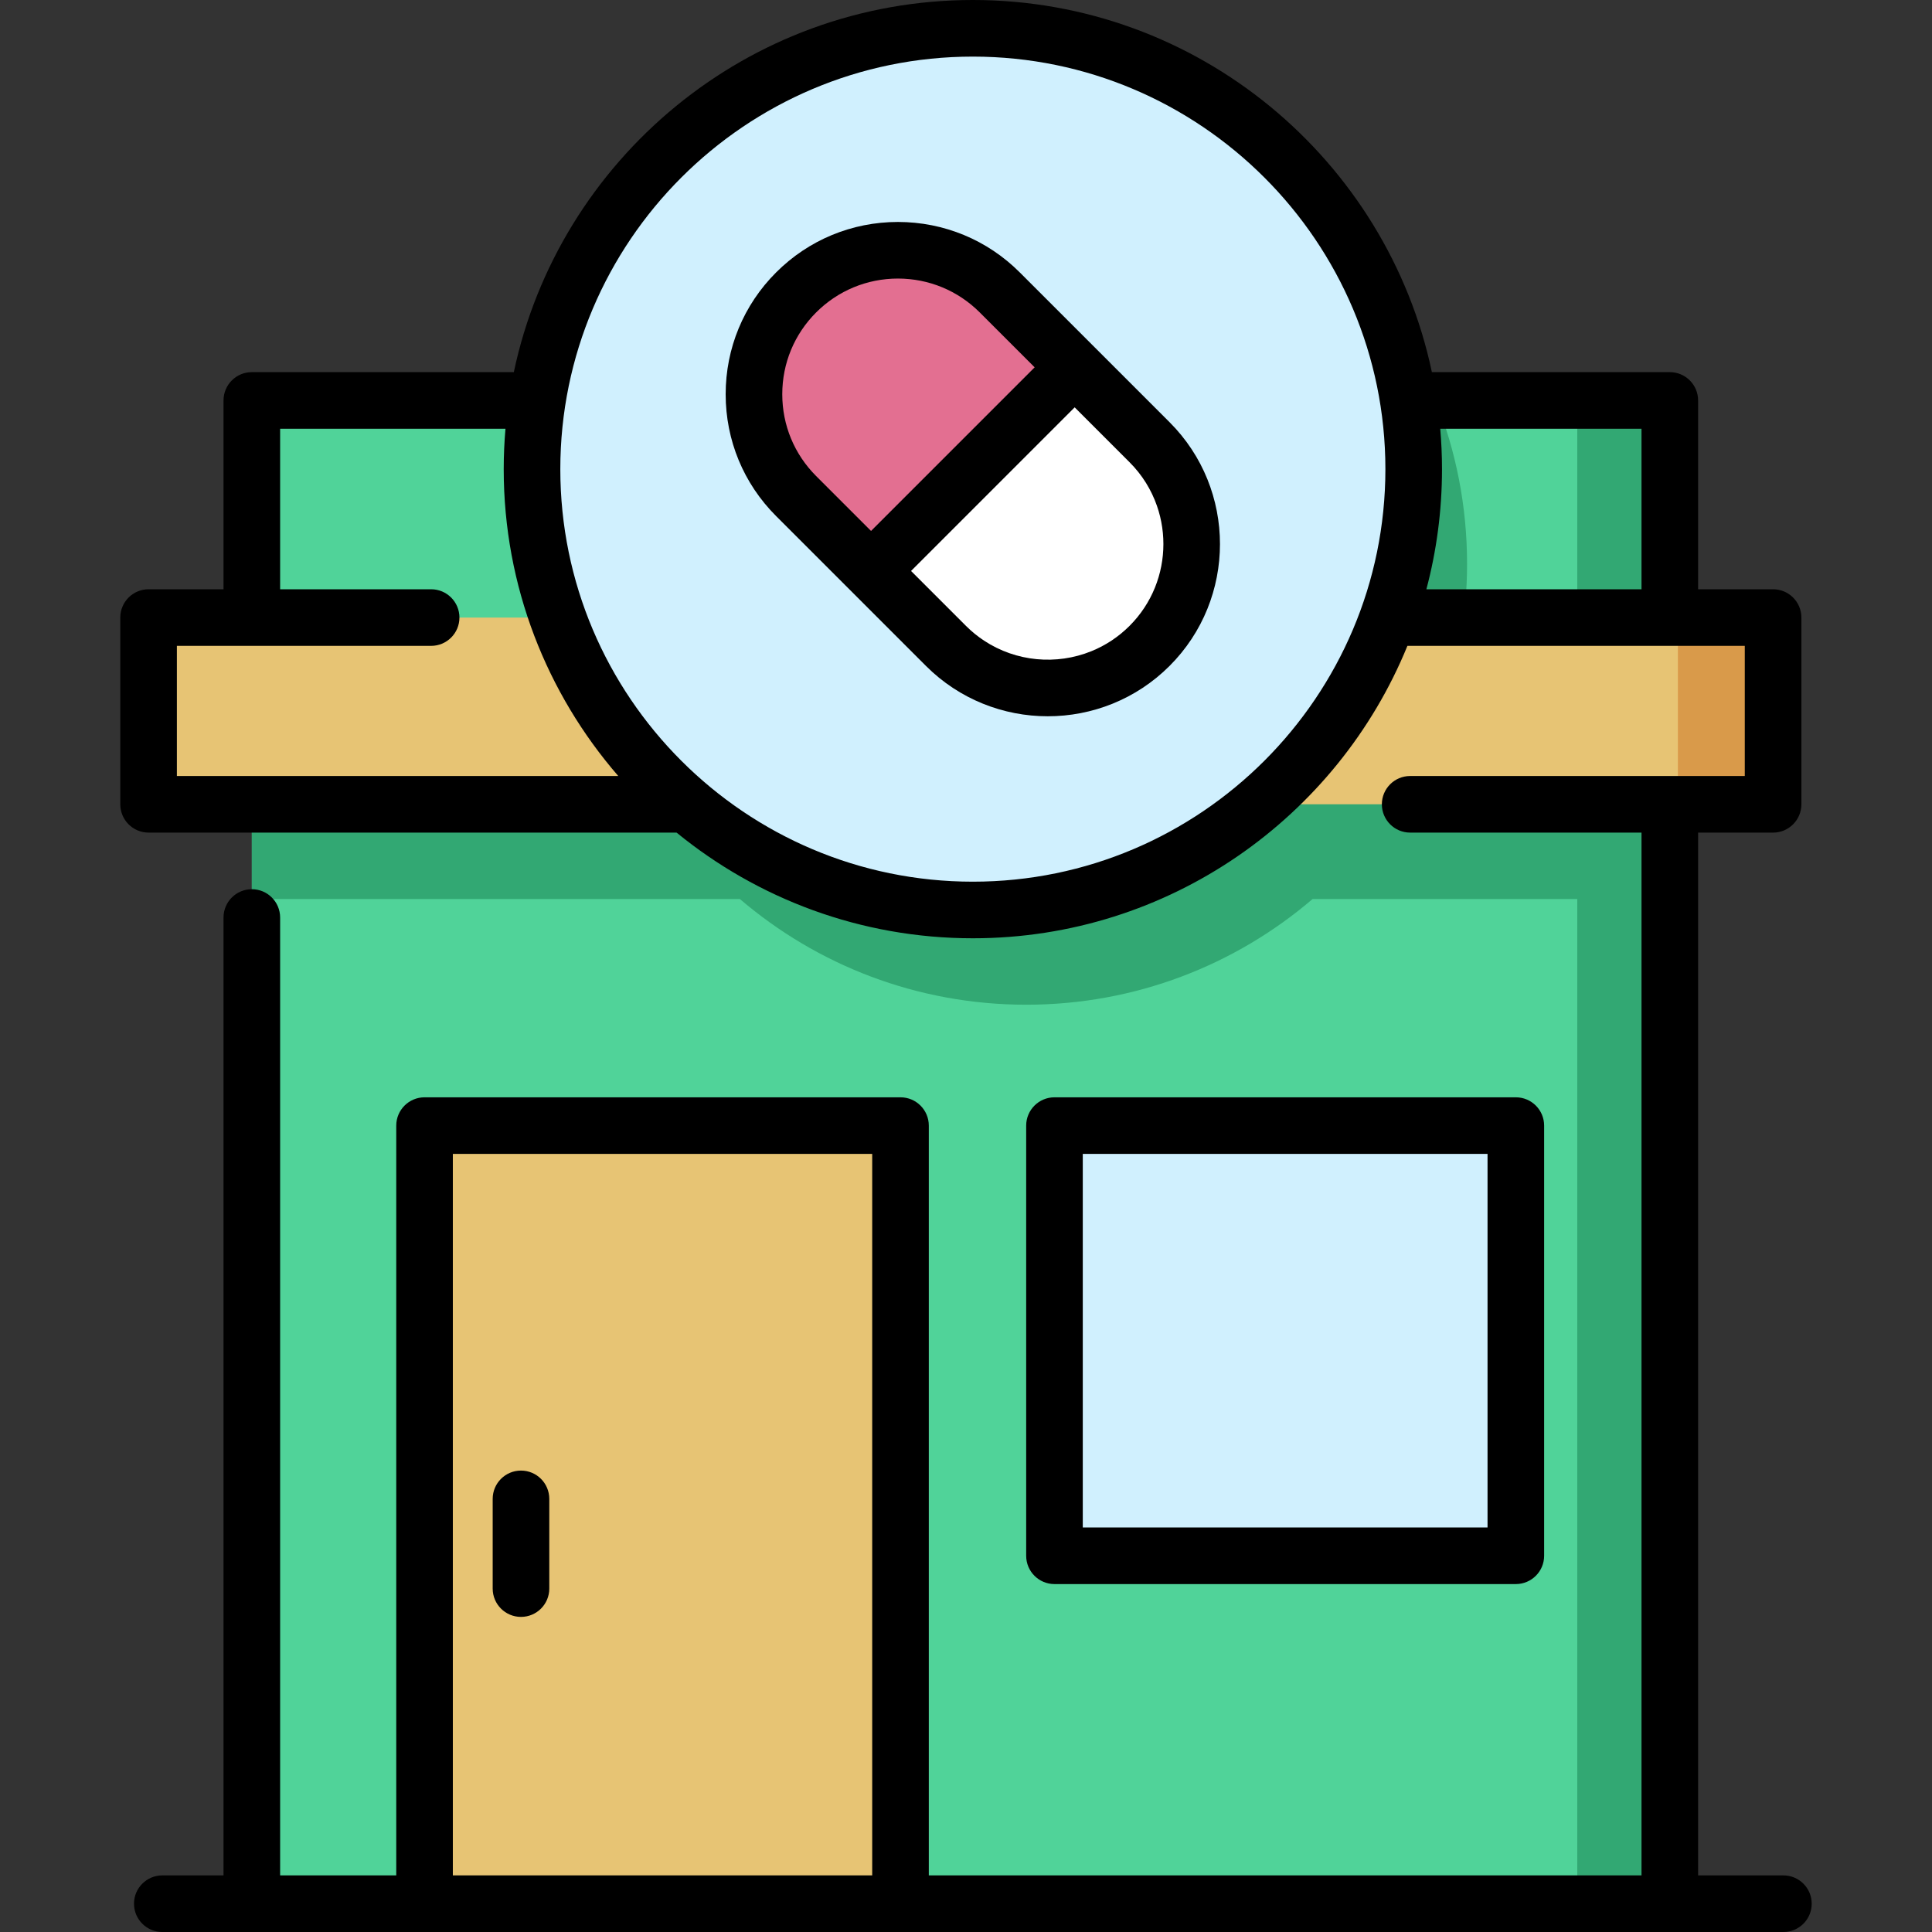 <?xml version="1.0" encoding="iso-8859-1"?>
<!-- Generator: Adobe Illustrator 19.0.0, SVG Export Plug-In . SVG Version: 6.00 Build 0)  -->
<svg version="1.1" id="Capa_1" xmlns="http://www.w3.org/2000/svg" xmlns:xlink="http://www.w3.org/1999/xlink" x="0px" y="0px"
	 viewBox="0 0 512 512" style="enable-background:new 0 0 512 512;" xml:space="preserve">
<rect x="0" y="0" width="512" height="512" fill="#333333" stroke="none"/>
<rect x="66.738" y="106.12" style="fill:#50D399;" width="375.78" height="398.38"/>
<g>
	<path style="fill:#32A873;" d="M442.516,188.768h-60.524c4.395-12.292,6.795-25.533,6.795-39.335
		c0-15.304-2.947-29.919-8.298-43.313H163.432c-5.35,13.395-8.298,28.009-8.298,43.313c0,13.803,2.401,27.043,6.796,39.335H66.74
		v49.485h129.336c20.415,17.459,46.917,28.008,75.886,28.008c28.968,0,55.47-10.548,75.885-28.008h94.67L442.516,188.768
		L442.516,188.768z"/>
	<rect x="417.989" y="106.12" style="fill:#32A873;" width="24.524" height="398.38"/>
</g>
<rect x="112.509" y="298.3" style="fill:#E7C474;" width="126.13" height="206.2"/>
<rect x="279.449" y="298.3" style="fill:#D0F0FE;" width="122.27" height="114"/>
<rect x="39.369" y="163.66" style="fill:#E7C474;" width="430.51" height="49.48"/>
<rect x="444.659" y="163.66" style="fill:#D99A4A;" width="25.22" height="49.48"/>
<circle style="fill:#D0F0FE;" cx="257.819" cy="124.33" r="116.83"/>
<path style="fill:#E36F91;" d="M264.95,77.496l39.7,39.7c14.9,14.9,14.9,39.067,0,53.966c-14.9,14.9-39.067,14.9-53.966,0
	l-39.699-39.699c-14.9-14.9-14.9-39.067,0-53.967c7.456-7.456,17.22-11.165,26.983-11.178
	C247.73,66.331,257.494,70.04,264.95,77.496z"/>
<path style="fill:#FFFFFF;" d="M284.8,97.346l19.85,19.85c14.9,14.9,14.9,39.067,0,53.966c-14.9,14.9-39.067,14.9-53.966,0
	l-19.85-19.85L284.8,97.346z"/>
<path d="M472.622,497h-22.605V220.65h19.87c4.143,0,7.5-3.358,7.5-7.5v-49.49c0-4.142-3.357-7.5-7.5-7.5h-19.87v-50.04
	c0-4.142-3.357-7.5-7.5-7.5h-63.052C367.589,42.359,317.56,0,257.817,0S148.046,42.359,136.169,98.62H66.737
	c-4.142,0-7.5,3.358-7.5,7.5v50.04h-19.86c-4.143,0-7.5,3.358-7.5,7.5v49.49c0,4.142,3.357,7.5,7.5,7.5h139.924
	c21.423,17.495,48.764,28.005,78.516,28.005c51.995,0,96.628-32.086,115.162-77.495h89.408v34.49h-88.68c-4.143,0-7.5,3.358-7.5,7.5
	s3.357,7.5,7.5,7.5h61.31V497H246.143V298.299c0-4.142-3.357-7.5-7.5-7.5H112.51c-4.143,0-7.5,3.358-7.5,7.5V497H74.237V243.15
	c0-4.142-3.357-7.5-7.5-7.5c-4.142,0-7.5,3.358-7.5,7.5V497H43.012c-4.143,0-7.5,3.358-7.5,7.5s3.357,7.5,7.5,7.5h23.725h45.774
	h126.133h203.873h30.105c4.143,0,7.5-3.358,7.5-7.5S476.764,497,472.622,497z M46.876,171.16h67.38c4.143,0,7.5-3.358,7.5-7.5
	s-3.357-7.5-7.5-7.5h-40.02v-42.54h59.719c-0.303,3.53-0.466,7.1-0.466,10.707c0,31.066,11.453,59.507,30.358,81.322H46.876V171.16z
	 M257.817,233.655c-60.283,0-109.327-49.044-109.327-109.327S197.535,15,257.817,15s109.327,49.044,109.327,109.328
	S318.1,233.655,257.817,233.655z M381.678,113.62h53.338v42.54h-57.009c2.694-10.164,4.137-20.833,4.137-31.833
	C382.144,120.72,381.98,117.151,381.678,113.62z M120.01,497V305.799h111.133V497H120.01z"/>
<path d="M138.067,389.718c-4.143,0-7.5,3.358-7.5,7.5v23.776c0,4.142,3.357,7.5,7.5,7.5s7.5-3.358,7.5-7.5v-23.776
	C145.567,393.076,142.21,389.718,138.067,389.718z"/>
<path d="M401.712,419.795c4.143,0,7.5-3.358,7.5-7.5V298.299c0-4.142-3.357-7.5-7.5-7.5H279.448c-4.143,0-7.5,3.358-7.5,7.5v113.997
	c0,4.142,3.357,7.5,7.5,7.5h122.264V419.795z M286.948,305.799h107.265v98.997H286.948V305.799z"/>
<path d="M290.104,92.043c0,0-0.002-0.002-0.003-0.002l-19.848-19.848c-0.001,0-0.001,0-0.001,0
	c-8.608-8.609-20.071-13.358-32.296-13.374c-12.204,0.016-23.667,4.766-32.276,13.374c-8.623,8.623-13.371,20.089-13.371,32.287
	s4.748,23.664,13.371,32.287l39.699,39.7c8.901,8.901,20.594,13.352,32.287,13.352c11.692,0,23.385-4.451,32.287-13.352
	c17.802-17.803,17.802-46.771,0-64.573L290.104,92.043z M207.309,104.479c0-8.191,3.189-15.89,8.978-21.68
	c5.782-5.781,13.484-8.971,21.67-8.981c8.206,0.011,15.909,3.2,21.689,8.981l14.547,14.547l-43.36,43.36l-14.546-14.546
	C210.498,120.369,207.309,112.67,207.309,104.479z M260.791,169.781c-1.699-1.121-3.31-2.428-4.804-3.922l-14.547-14.547
	l43.36-43.36l14.546,14.546c3.362,3.362,5.779,7.317,7.25,11.532c0.327,0.937,0.607,1.886,0.841,2.845
	c0.117,0.479,0.222,0.961,0.315,1.444c0.374,1.934,0.56,3.896,0.56,5.859c0,7.851-2.988,15.703-8.965,21.68
	c-2.989,2.989-6.447,5.23-10.138,6.725C279.98,176.318,269.287,175.384,260.791,169.781z"/>
<g>
</g>
<g>
</g>
<g>
</g>
<g>
</g>
<g>
</g>
<g>
</g>
<g>
</g>
<g>
</g>
<g>
</g>
<g>
</g>
<g>
</g>
<g>
</g>
<g>
</g>
<g>
</g>
<g>
</g>
</svg>
